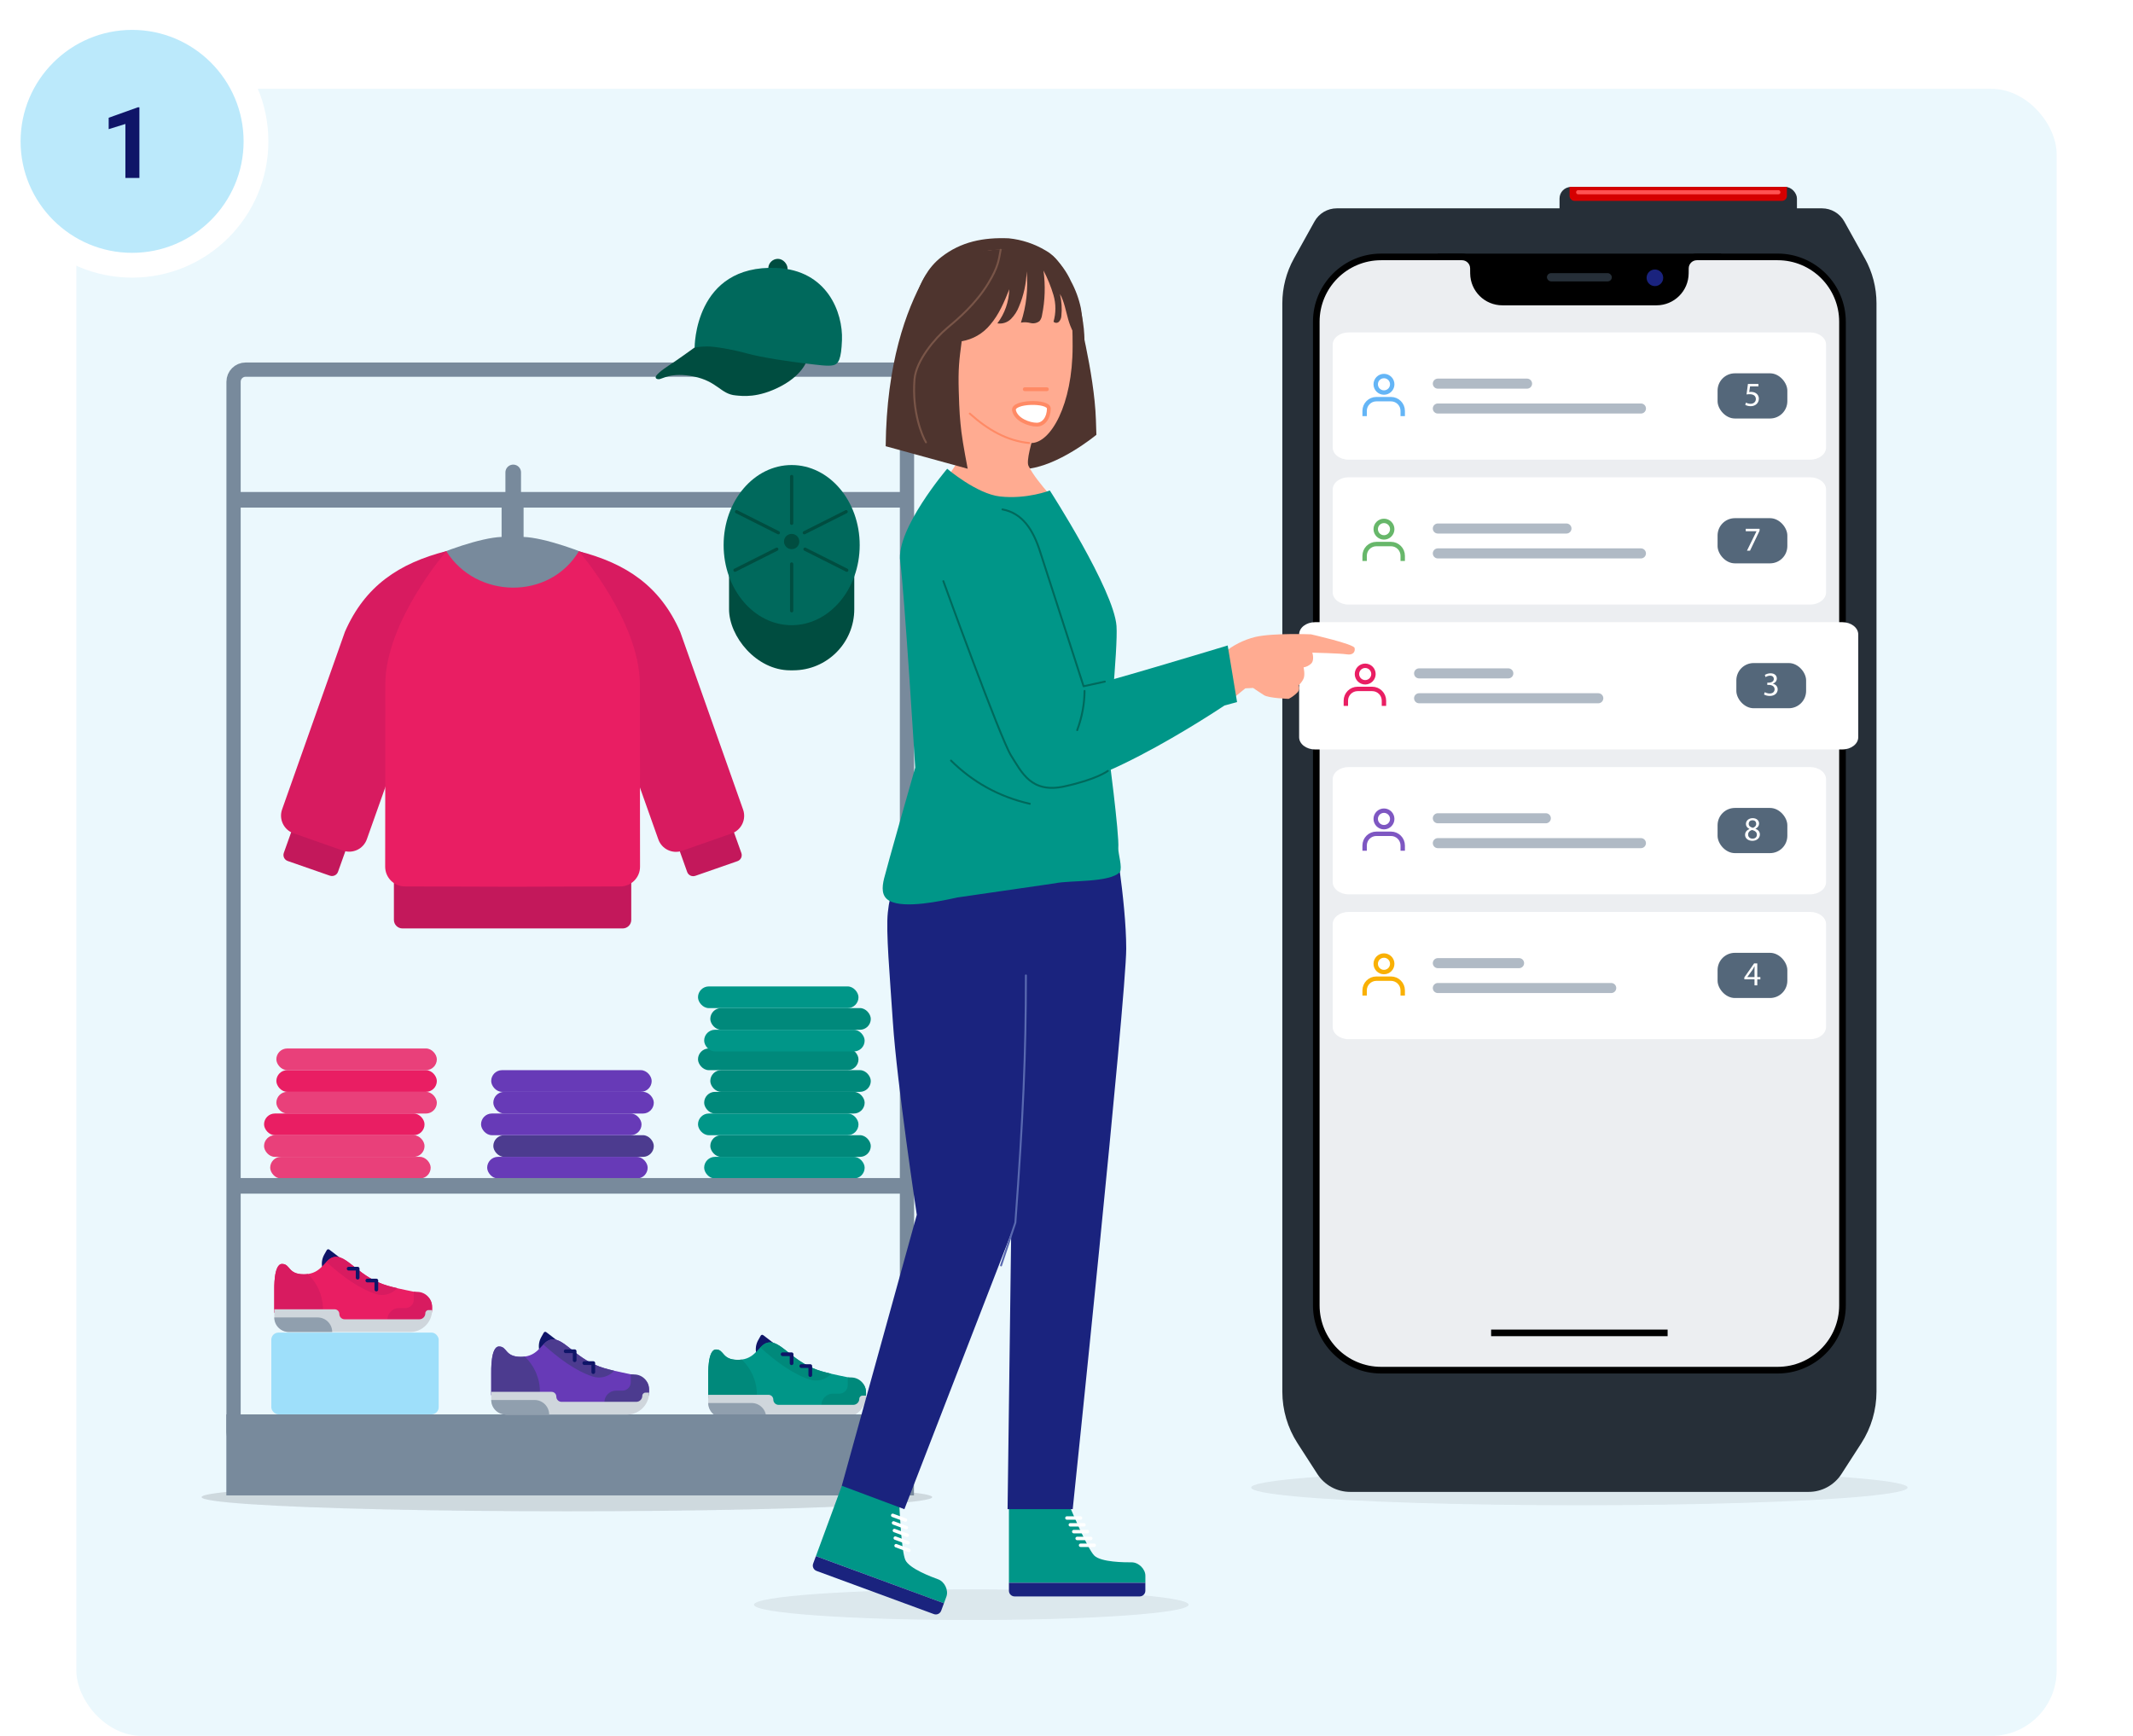<?xml version="1.0" encoding="UTF-8"?> <svg xmlns="http://www.w3.org/2000/svg" id="Ebene_1" data-name="Ebene 1" viewBox="0 0 775 630.8"><defs><style> .cls-1 { opacity: .08; } .cls-1, .cls-2 { fill: #262f38; } .cls-3, .cls-4, .cls-5, .cls-6 { stroke-width: .7px; } .cls-3, .cls-4, .cls-5, .cls-6, .cls-7, .cls-8, .cls-9, .cls-10, .cls-11, .cls-12, .cls-13, .cls-14, .cls-15, .cls-16, .cls-17, .cls-18, .cls-19, .cls-20 { fill: none; } .cls-3, .cls-4, .cls-5, .cls-6, .cls-7, .cls-8, .cls-10, .cls-16, .cls-17, .cls-18, .cls-21, .cls-19 { stroke-linecap: round; } .cls-3, .cls-4, .cls-5, .cls-6, .cls-16, .cls-21 { stroke-linejoin: round; } .cls-3, .cls-21, .cls-19 { stroke: #ff8a65; } .cls-4 { stroke: #00695c; } .cls-5 { stroke: #5969b0; } .cls-6 { stroke: #795548; } .cls-22 { fill: #004d40; } .cls-23 { fill: #00695c; } .cls-24 { fill: #00897b; } .cls-25 { fill: #009688; } .cls-26 { fill: #ebf8fd; } .cls-27 { fill: #e9407a; } .cls-28, .cls-21 { fill: #fff; } .cls-29 { fill: #ffab91; } .cls-30 { fill: #e91e63; } .cls-31, .cls-32 { fill: #eceef1; } .cls-33 { fill: #673ab7; } .cls-34 { fill: #9edffa; } .cls-35 { fill: #909fae; } .cls-36 { fill: #bbe9fb; } .cls-37 { fill: #c3185b; } .cls-38 { fill: #cfd6dc; } .cls-39 { fill: #d50000; } .cls-40 { fill: #d81b60; } .cls-41 { fill: #0f1568; } .cls-42 { fill: #1a237e; } .cls-43 { fill: #54677a; } .cls-44 { fill: #4c3b8f; } .cls-45 { fill: #788a9c; } .cls-46 { fill: #4e342e; } .cls-7 { stroke: #b0bac5; stroke-width: 3.65px; } .cls-7, .cls-8, .cls-32, .cls-9, .cls-10, .cls-11, .cls-12, .cls-13, .cls-14, .cls-15, .cls-17, .cls-18, .cls-19, .cls-20 { stroke-miterlimit: 10; } .cls-8 { stroke: #ff5252; stroke-width: 1.52px; } .cls-32 { stroke: #000; stroke-width: 2.4px; } .cls-9 { stroke-width: 5.18px; } .cls-9, .cls-10, .cls-20 { stroke: #788a9c; } .cls-10, .cls-20 { stroke-width: 5.67px; } .cls-11 { stroke: #f9b004; } .cls-11, .cls-12, .cls-13, .cls-14, .cls-15 { stroke-width: 1.6px; } .cls-12 { stroke: #e91e63; } .cls-13 { stroke: #67b76a; } .cls-14 { stroke: #64b5f6; } .cls-15 { stroke: #7e57c2; } .cls-16 { stroke: #0f1568; stroke-width: 1.35px; } .cls-17 { stroke: #004d40; stroke-width: 1.18px; } .cls-18 { stroke: #fff; stroke-width: 1.25px; } .cls-47 { fill: rgba(38, 47, 56, .08); } .cls-21, .cls-19 { stroke-width: 1.39px; } </style></defs><rect class="cls-28" x="-24.39" y="-28.19" width="3453.18" height="696.05"></rect><rect class="cls-26" x="27.74" y="32.27" width="719.52" height="598.54" rx="23.74" ry="23.74"></rect><g><g><circle class="cls-36" cx="48" cy="51.37" r="45.02" transform="translate(-5.95 96.45) rotate(-86.83)"></circle><path class="cls-28" d="m48,10.86c22.34,0,40.51,18.17,40.51,40.51s-18.17,40.51-40.51,40.51S7.48,73.71,7.48,51.37,25.66,10.86,48,10.86m0-9.01C20.64,1.85-1.53,24.02-1.53,51.37s22.17,49.52,49.52,49.52,49.52-22.17,49.52-49.52S75.35,1.85,48,1.85h0Z"></path></g><path class="cls-41" d="m50.65,64.66h-5.09v-19.61l-6.07,1.88v-4.14l10.61-3.8h.55v25.66Z"></path></g><g><ellipse class="cls-1" cx="573.85" cy="540.57" rx="119.24" ry="6.42"></ellipse><g><rect class="cls-2" x="566.64" y="67.93" width="86.26" height="14.6" rx="4.2" ry="4.2"></rect><path class="cls-39" d="m572.11,67.93h75.33c1,0,1.82.81,1.82,1.82v3.25h-78.96v-3.25c0-1,.81-1.82,1.82-1.82Z" transform="translate(1219.55 140.92) rotate(180)"></path><g><path class="cls-2" d="m677.56,93.9l-7.46-13.42c-1.64-2.94-4.74-4.77-8.1-4.77h-176.29c-3.37,0-6.47,1.82-8.1,4.77l-7.46,13.42c-2.77,4.99-4.23,10.6-4.23,16.31v395.51c0,6.66,1.92,13.19,5.54,18.78l7.2,11.16c2.61,4.04,7.09,6.48,11.9,6.48h166.6c4.81,0,9.29-2.44,11.9-6.48l7.2-11.16c3.62-5.6,5.54-12.12,5.54-18.78V110.2c0-5.71-1.46-11.32-4.23-16.31Z"></path><rect x="522.37" y="92.17" width="102.96" height="24.96"></rect><g><g><path class="cls-31" d="m501.81,497.91c-12.99,0-23.57-10.57-23.57-23.57V116.92c0-12.99,10.57-23.57,23.57-23.57h29.36c2.28,0,4.15,1.86,4.17,4.14l.02,1.85c.05,5.74,4.75,10.41,10.49,10.41h28s28,0,28,0c5.74,0,10.44-4.67,10.49-10.41l.02-1.85c.02-2.28,1.89-4.14,4.17-4.14h29.36c12.99,0,23.57,10.57,23.57,23.57v357.42c0,12.99-10.57,23.57-23.57,23.57h-144.06Z"></path><path d="m645.88,94.56c12.35,0,22.36,10.01,22.36,22.36v357.42c0,12.35-10.01,22.36-22.36,22.36h-144.06c-12.35,0-22.36-10.01-22.36-22.36V116.92c0-12.35,10.01-22.36,22.36-22.36h29.36c1.63,0,2.96,1.31,2.97,2.94l.02,1.85c.05,6.42,5.27,11.6,11.69,11.6h28s28,0,28,0c6.42,0,11.64-5.18,11.69-11.6l.02-1.85c.01-1.63,1.34-2.94,2.97-2.94h29.36m0-2.4h-29.36c-2.94,0-5.35,2.39-5.37,5.33l-.02,1.85c-.04,5.08-4.21,9.21-9.29,9.21h-28s-28,0-28,0c-5.08,0-9.25-4.13-9.29-9.21l-.02-1.85c-.02-2.94-2.43-5.33-5.37-5.33h-29.36c-13.66,0-24.77,11.11-24.77,24.77v357.42c0,13.66,11.11,24.77,24.77,24.77h144.06c13.66,0,24.77-11.11,24.77-24.77V116.92c0-13.66-11.11-24.77-24.77-24.77h0Z"></path></g><line class="cls-32" x1="541.78" y1="484.36" x2="605.91" y2="484.36"></line></g><circle class="cls-42" cx="601.29" cy="100.95" r="3.02"></circle><rect class="cls-2" x="562.06" y="99.26" width="23.58" height="2.99" rx="1.49" ry="1.49"></rect></g><line class="cls-8" x1="573.42" y1="69.86" x2="646.13" y2="69.86"></line></g><g><path class="cls-28" d="m657.7,167.04h-167.7c-3.19,0-5.78-1.99-5.78-4.45v-37.34c0-2.46,2.59-4.45,5.78-4.45h167.7c3.19,0,5.78,1.99,5.78,4.45v37.34c0,2.46-2.59,4.45-5.78,4.45Z"></path><rect class="cls-43" x="624.06" y="135.66" width="25.35" height="16.42" rx="6.29" ry="6.29"></rect><path class="cls-28" d="m638.9,140.41h-3.04l-.31,2.05c.18-.02.36-.05.65-.05.61,0,1.23.13,1.72.43.62.35,1.14,1.04,1.14,2.05,0,1.56-1.24,2.72-2.97,2.72-.87,0-1.6-.25-1.98-.49l.27-.82c.33.2.98.44,1.7.44,1.02,0,1.89-.66,1.89-1.73-.01-1.03-.7-1.76-2.29-1.76-.45,0-.81.05-1.1.09l.51-3.82h3.81v.91Z"></path><g><line class="cls-7" x1="522.42" y1="148.45" x2="596.22" y2="148.45"></line><line class="cls-7" x1="522.42" y1="139.41" x2="554.84" y2="139.41"></line></g><g><path class="cls-14" d="m509.66,151.21v-1.89c0-2.36-1.91-4.27-4.27-4.27h-5.3c-2.36,0-4.27,1.91-4.27,4.27v1.89"></path><circle class="cls-14" cx="502.85" cy="139.65" r="3"></circle></g></g><g><path class="cls-28" d="m657.7,219.69h-167.7c-3.19,0-5.78-1.99-5.78-4.45v-37.34c0-2.46,2.59-4.45,5.78-4.45h167.7c3.19,0,5.78,1.99,5.78,4.45v37.34c0,2.46-2.59,4.45-5.78,4.45Z"></path><rect class="cls-43" x="624.06" y="188.3" width="25.35" height="16.42" rx="6.29" ry="6.29"></rect><path class="cls-28" d="m639.32,192.15v.71l-3.47,7.25h-1.11l3.46-7.05v-.02h-3.9v-.89h5.02Z"></path><g><line class="cls-7" x1="522.42" y1="201.1" x2="596.21" y2="201.1"></line><line class="cls-7" x1="522.42" y1="192.06" x2="569.15" y2="192.06"></line></g><g><path class="cls-13" d="m509.66,203.86v-1.89c0-2.36-1.91-4.27-4.27-4.27h-5.3c-2.36,0-4.27,1.91-4.27,4.27v1.89"></path><circle class="cls-13" cx="502.85" cy="192.29" r="3"></circle></g></g><g><path class="cls-28" d="m669.39,272.34h-191.59c-3.19,0-5.78-1.99-5.78-4.45v-37.34c0-2.46,2.59-4.45,5.78-4.45h191.59c3.19,0,5.78,1.99,5.78,4.45v37.34c0,2.46-2.59,4.45-5.78,4.45Z"></path><rect class="cls-43" x="630.88" y="240.95" width="25.35" height="16.42" rx="6.29" ry="6.29"></rect><path class="cls-28" d="m641.22,251.52c.31.2,1.02.5,1.76.5,1.38,0,1.81-.88,1.8-1.54-.01-1.12-1.02-1.59-2.06-1.59h-.6v-.81h.6c.78,0,1.78-.4,1.78-1.35,0-.64-.4-1.2-1.4-1.2-.64,0-1.25.28-1.59.53l-.28-.78c.42-.31,1.23-.61,2.08-.61,1.57,0,2.28.93,2.28,1.9,0,.82-.49,1.52-1.47,1.87v.02c.98.2,1.78.93,1.78,2.05,0,1.27-.99,2.39-2.9,2.39-.89,0-1.68-.28-2.07-.54l.29-.83Z"></path><g><line class="cls-7" x1="515.61" y1="253.74" x2="580.72" y2="253.74"></line><line class="cls-7" x1="515.61" y1="244.7" x2="548.03" y2="244.7"></line></g><g><path class="cls-12" d="m502.84,256.51v-1.89c0-2.36-1.91-4.27-4.27-4.27h-5.3c-2.36,0-4.27,1.91-4.27,4.27v1.89"></path><circle class="cls-12" cx="496.03" cy="244.94" r="3"></circle></g></g><g><path class="cls-28" d="m657.7,324.99h-167.7c-3.19,0-5.78-1.99-5.78-4.45v-37.34c0-2.46,2.59-4.45,5.78-4.45h167.7c3.19,0,5.78,1.99,5.78,4.45v37.34c0,2.46-2.59,4.45-5.78,4.45Z"></path><rect class="cls-43" x="624.06" y="293.6" width="25.35" height="16.42" rx="6.29" ry="6.29"></rect><path class="cls-28" d="m634.05,303.39c0-1,.6-1.72,1.58-2.13v-.04c-.89-.42-1.27-1.1-1.27-1.79,0-1.26,1.07-2.12,2.46-2.12,1.54,0,2.32.97,2.32,1.96,0,.67-.33,1.4-1.31,1.86v.04c.99.39,1.6,1.09,1.6,2.06,0,1.38-1.19,2.32-2.71,2.32-1.67,0-2.67-.99-2.67-2.16Zm4.29-.05c0-.97-.67-1.43-1.75-1.74-.93.27-1.43.88-1.43,1.64-.04.81.58,1.52,1.59,1.52s1.59-.6,1.59-1.42Zm-2.97-3.98c0,.8.6,1.23,1.52,1.47.69-.23,1.21-.72,1.21-1.45,0-.64-.38-1.3-1.35-1.3-.89,0-1.38.59-1.38,1.27Z"></path><g><line class="cls-7" x1="522.42" y1="306.39" x2="596.21" y2="306.39"></line><line class="cls-7" x1="522.42" y1="297.35" x2="561.66" y2="297.35"></line></g><g><path class="cls-15" d="m509.66,309.15v-1.89c0-2.36-1.91-4.27-4.27-4.27h-5.3c-2.36,0-4.27,1.91-4.27,4.27v1.89"></path><circle class="cls-15" cx="502.85" cy="297.59" r="3"></circle></g></g><g><path class="cls-28" d="m657.7,377.63h-167.7c-3.19,0-5.78-1.99-5.78-4.45v-37.34c0-2.46,2.59-4.45,5.78-4.45h167.7c3.19,0,5.78,1.99,5.78,4.45v37.34c0,2.46-2.59,4.45-5.78,4.45Z"></path><rect class="cls-43" x="624.06" y="346.25" width="25.35" height="16.42" rx="6.29" ry="6.29"></rect><path class="cls-28" d="m637.48,358.06v-2.17h-3.7v-.71l3.55-5.08h1.16v4.95h1.11v.85h-1.11v2.17h-1.02Zm0-3.01v-2.66c0-.42.01-.83.04-1.25h-.04c-.24.47-.44.81-.66,1.18l-1.95,2.71v.02h2.61Z"></path><g><line class="cls-7" x1="522.42" y1="359.04" x2="585.42" y2="359.04"></line><line class="cls-7" x1="522.42" y1="350" x2="551.94" y2="350"></line></g><g><path class="cls-11" d="m509.66,361.8v-1.89c0-2.36-1.91-4.27-4.27-4.27h-5.3c-2.36,0-4.27,1.91-4.27,4.27v1.89"></path><circle class="cls-11" cx="502.85" cy="350.24" r="3"></circle></g></g></g><g><ellipse class="cls-47" cx="205.98" cy="544.04" rx="132.73" ry="5.15"></ellipse><ellipse class="cls-47" cx="205.98" cy="544.04" rx="132.73" ry="5.15"></ellipse><g><path class="cls-41" d="m125.96,458.93c-.04-.06-4.7-3.6-6.33-4.84-.29-.22-.72-.13-.9.19l-.92,1.63c-.79,1.4-1.05,3.03-.75,4.6l.61,3.14,8.29-4.72Z"></path><path class="cls-30" d="m156.99,475.24v.84l-3.65,5.14-36.75-.37-6.74-.07-10.2-3.8v-7.71c0-1.08-.24-9.96,2.83-9.96s2.06,3.76,7.89,3.76c.53,0,1.01-.03,1.47-.1,2.76-.37,4.31-1.79,5.61-3.18.39-.42.76-.83,1.13-1.22,1.01-1.04,2.04-1.85,3.61-1.85,4.39,0,8.74,7.63,18.59,10.48,1.25.36,2.44.66,3.56.92.08.02.16.04.24.06,7.89,1.82,12.42,1.72,12.42,7.06Z"></path><path class="cls-40" d="m117.33,475.78c0,1.76-.26,3.46-.74,5.06l-6.74-.07-10.2-3.8v-7.71c0-1.08-.24-9.96,2.83-9.96s2.06,3.76,7.89,3.76c.53,0,1.01-.03,1.47-.1,3.39,3.22,5.5,7.77,5.5,12.81Z"></path><path class="cls-40" d="m140.76,479.57h0c0-2.34,1.89-4.23,4.23-4.23h2.31c1.69,0,3.05-1.37,3.05-3.05v-2.88l1.4.05c2.92.1,5.24,2.5,5.24,5.43v1.23c0,1.91-1.55,3.46-3.46,3.46h-12.77Z"></path><path class="cls-38" d="m99.65,475.78h21.92c.96,0,1.73.78,1.73,1.73h0c0,1.05.85,1.91,1.91,1.91h27.14c1.21,0,2.19-.98,2.19-2.19h0c0-.64.52-1.16,1.16-1.16h1.3c0,4.4-3.57,7.97-7.97,7.97h-43.77c-3.1,0-5.61-2.51-5.61-5.61v-2.65Z"></path><path class="cls-35" d="m99.65,478.75h15.76c2.92,0,5.29,2.37,5.29,5.29h-15.76c-2.92,0-5.29-2.37-5.29-5.29h0Z"></path><path class="cls-40" d="m144.32,468.12c-1.93,2.15-4.99,3.03-7.84,2.09-6.24-2.08-12.14-6.46-17.92-11.64,1.01-1.04,2.04-1.85,3.61-1.85,4.39,0,8.74,7.63,18.59,10.48,1.25.36,2.44.66,3.56.92Z"></path><polyline class="cls-16" points="126.68 461.02 129.95 461.02 129.95 464.29"></polyline><polyline class="cls-16" points="133.47 465.34 136.74 465.34 136.74 468.61"></polyline></g><g><path class="cls-41" d="m283.63,490.02c-.04-.06-4.7-3.6-6.33-4.84-.29-.22-.72-.13-.9.19l-.92,1.63c-.79,1.4-1.05,3.03-.75,4.6l.61,3.14,8.29-4.72Z"></path><path class="cls-25" d="m314.66,506.33v.84l-3.65,5.14-36.75-.37-6.74-.07-10.2-3.8v-7.71c0-1.08-.24-9.96,2.83-9.96s2.06,3.76,7.89,3.76c.53,0,1.01-.03,1.47-.1,2.76-.37,4.31-1.79,5.61-3.18.39-.42.76-.83,1.13-1.22,1.01-1.04,2.04-1.85,3.61-1.85,4.39,0,8.74,7.63,18.59,10.48,1.25.36,2.44.66,3.56.92.08.02.16.04.24.06,7.89,1.82,12.42,1.72,12.42,7.06Z"></path><path class="cls-24" d="m275,506.87c0,1.76-.26,3.46-.74,5.06l-6.74-.07-10.2-3.8v-7.71c0-1.08-.24-9.96,2.83-9.96s2.06,3.76,7.89,3.76c.53,0,1.01-.03,1.47-.1,3.39,3.22,5.5,7.77,5.5,12.81Z"></path><path class="cls-24" d="m298.43,510.67h0c0-2.34,1.89-4.23,4.23-4.23h2.31c1.69,0,3.05-1.37,3.05-3.05v-2.88l1.4.05c2.92.1,5.24,2.5,5.24,5.43v1.23c0,1.91-1.55,3.46-3.46,3.46h-12.77Z"></path><path class="cls-38" d="m257.32,506.87h21.92c.96,0,1.73.78,1.73,1.73h0c0,1.05.85,1.91,1.91,1.91h27.14c1.21,0,2.19-.98,2.19-2.19h0c0-.64.52-1.16,1.16-1.16h1.3c0,4.4-3.57,7.97-7.97,7.97h-43.77c-3.1,0-5.61-2.51-5.61-5.61v-2.65Z"></path><path class="cls-35" d="m257.32,509.84h15.76c2.92,0,5.29,2.37,5.29,5.29h-15.76c-2.92,0-5.29-2.37-5.29-5.29h0Z"></path><path class="cls-24" d="m302,499.21c-1.93,2.15-4.99,3.03-7.84,2.09-6.24-2.08-12.14-6.46-17.92-11.64,1.01-1.04,2.04-1.85,3.61-1.85,4.39,0,8.74,7.63,18.59,10.48,1.25.36,2.44.66,3.56.92Z"></path><polyline class="cls-16" points="284.35 492.12 287.62 492.12 287.62 495.39"></polyline><polyline class="cls-16" points="291.14 496.43 294.41 496.43 294.41 499.7"></polyline></g><rect class="cls-9" x="84.86" y="134.32" width="244.68" height="390.53" rx="4.4" ry="4.4" transform="translate(414.4 659.17) rotate(-180)"></rect><line class="cls-20" x1="328.33" y1="181.62" x2="84.54" y2="181.62"></line><g><rect class="cls-24" x="258.09" y="412.52" width="58.31" height="7.88" rx="3.94" ry="3.94" transform="translate(574.48 832.92) rotate(180)"></rect><rect class="cls-25" x="253.62" y="404.65" width="58.31" height="7.88" rx="3.94" ry="3.94" transform="translate(565.54 817.17) rotate(180)"></rect><rect class="cls-25" x="255.85" y="420.4" width="58.31" height="7.88" rx="3.94" ry="3.94" transform="translate(570.01 848.67) rotate(-180)"></rect></g><g><rect class="cls-24" x="258.09" y="388.89" width="58.31" height="7.88" rx="3.94" ry="3.94" transform="translate(574.48 785.66) rotate(-180)"></rect><rect class="cls-24" x="253.62" y="381.02" width="58.31" height="7.88" rx="3.94" ry="3.94" transform="translate(565.54 769.91) rotate(180)"></rect><rect class="cls-24" x="255.85" y="396.77" width="58.31" height="7.88" rx="3.94" ry="3.94" transform="translate(570.01 801.42) rotate(180)"></rect></g><g><rect class="cls-24" x="258.09" y="366.34" width="58.31" height="7.88" rx="3.94" ry="3.94" transform="translate(574.48 740.55) rotate(180)"></rect><rect class="cls-25" x="253.62" y="358.46" width="58.31" height="7.88" rx="3.94" ry="3.94" transform="translate(565.54 724.8) rotate(180)"></rect><rect class="cls-25" x="255.85" y="374.22" width="58.31" height="7.88" rx="3.94" ry="3.94" transform="translate(570.01 756.31) rotate(180)"></rect></g><g><rect class="cls-44" x="179.25" y="412.52" width="58.31" height="7.88" rx="3.94" ry="3.94" transform="translate(416.8 832.92) rotate(180)"></rect><rect class="cls-33" x="174.78" y="404.65" width="58.31" height="7.88" rx="3.94" ry="3.94" transform="translate(407.87 817.17) rotate(-180)"></rect><rect class="cls-33" x="179.25" y="396.77" width="58.31" height="7.88" rx="3.94" ry="3.94" transform="translate(416.8 801.42) rotate(-180)"></rect><rect class="cls-33" x="178.48" y="388.89" width="58.31" height="7.88" rx="3.94" ry="3.94" transform="translate(415.26 785.66) rotate(-180)"></rect><rect class="cls-33" x="177.01" y="420.4" width="58.31" height="7.88" rx="3.94" ry="3.94" transform="translate(412.33 848.67) rotate(-180)"></rect></g><g><rect class="cls-27" x="100.41" y="396.77" width="58.31" height="7.88" rx="3.94" ry="3.94" transform="translate(259.13 801.42) rotate(-180)"></rect><rect class="cls-27" x="95.94" y="412.52" width="58.31" height="7.88" rx="3.94" ry="3.94" transform="translate(250.19 832.92) rotate(-180)"></rect><rect class="cls-30" x="95.94" y="404.65" width="58.31" height="7.88" rx="3.94" ry="3.94" transform="translate(250.19 817.17) rotate(180)"></rect><rect class="cls-27" x="100.41" y="381.02" width="58.31" height="7.88" rx="3.94" ry="3.94" transform="translate(259.13 769.91) rotate(-180)"></rect><rect class="cls-30" x="100.41" y="388.89" width="58.31" height="7.88" rx="3.94" ry="3.94" transform="translate(259.13 785.66) rotate(180)"></rect><rect class="cls-27" x="98.18" y="420.4" width="58.31" height="7.88" rx="3.94" ry="3.94" transform="translate(254.66 848.67) rotate(-180)"></rect></g><rect class="cls-45" x="82.23" y="513.98" width="249.83" height="29.44" transform="translate(414.3 1057.4) rotate(-180)"></rect><line class="cls-20" x1="328.33" y1="430.93" x2="84.54" y2="430.93"></line><g><rect class="cls-22" x="279.14" y="94.06" width="7.01" height="8.66" rx="3.51" ry="3.51"></rect><path class="cls-22" d="m293.5,130.09s-1.1,5.63-9.6,10.17c-8.5,4.53-14.27,3.64-16.6,3.43-5.5-.48-6.57-5.11-15.23-6.87-8.32-1.69-11.39.98-12.71.98s-1.24-.85-.98-1.2c1.19-1.64,4.49-3.7,6.74-5.19,2.25-1.5,11.01-7.84,11.01-7.84l37.37,6.52Z"></path><path class="cls-23" d="m252.39,126.3s2.02-.4,4.62-.4,8.85,1.01,14.44,2.55c5.59,1.54,16.19,3.06,21.35,3.65,4.58.53,8.01,1.06,9.95.62,1.94-.44,2.9-2.2,3.17-9.11.4-9.99-5.33-25.44-23.77-26.24-29.95-1.29-29.76,28.92-29.76,28.92Z"></path></g><g><rect class="cls-22" x="264.89" y="187.59" width="45.5" height="56" rx="22.21" ry="22.21"></rect><ellipse class="cls-23" cx="287.64" cy="198.09" rx="24.72" ry="29.1"></ellipse><circle class="cls-22" cx="287.64" cy="196.79" r="2.78"></circle><line class="cls-17" x1="287.64" y1="173.16" x2="287.64" y2="190.16"></line><line class="cls-17" x1="287.64" y1="204.95" x2="287.64" y2="221.95"></line><line class="cls-17" x1="267.62" y1="185.95" x2="282.8" y2="193.59"></line><line class="cls-17" x1="292.49" y1="199.57" x2="307.67" y2="207.21"></line><line class="cls-17" x1="292.24" y1="193.59" x2="307.43" y2="185.95"></line><line class="cls-17" x1="267.05" y1="207.21" x2="282.23" y2="199.57"></line></g><rect class="cls-34" x="98.58" y="484.26" width="60.81" height="29.69" rx="2.58" ry="2.58"></rect><g><path class="cls-41" d="m204.8,488.93c-.04-.06-4.7-3.6-6.33-4.84-.29-.22-.72-.13-.9.19l-.92,1.63c-.79,1.4-1.05,3.03-.75,4.6l.61,3.14,8.29-4.72Z"></path><path class="cls-33" d="m235.82,505.24v.84l-3.65,5.14-36.75-.37-6.74-.07-10.2-3.8v-7.71c0-1.08-.24-9.96,2.83-9.96s2.06,3.76,7.89,3.76c.53,0,1.01-.03,1.47-.1,2.76-.37,4.31-1.79,5.61-3.18.39-.42.76-.83,1.13-1.22,1.01-1.04,2.04-1.85,3.61-1.85,4.39,0,8.74,7.63,18.59,10.48,1.25.36,2.44.66,3.56.92.08.02.16.04.24.06,7.89,1.82,12.42,1.72,12.42,7.06Z"></path><path class="cls-44" d="m196.16,505.78c0,1.76-.26,3.46-.74,5.06l-6.74-.07-10.2-3.8v-7.71c0-1.08-.24-9.96,2.83-9.96s2.06,3.76,7.89,3.76c.53,0,1.01-.03,1.47-.1,3.39,3.22,5.5,7.77,5.5,12.81Z"></path><path class="cls-44" d="m219.6,509.58h0c0-2.34,1.89-4.23,4.23-4.23h2.31c1.69,0,3.05-1.37,3.05-3.05v-2.88l1.4.05c2.92.1,5.24,2.5,5.24,5.43v1.23c0,1.91-1.55,3.46-3.46,3.46h-12.77Z"></path><path class="cls-38" d="m178.48,505.78h21.92c.96,0,1.73.78,1.73,1.73h0c0,1.05.85,1.91,1.91,1.91h27.14c1.21,0,2.19-.98,2.19-2.19h0c0-.64.52-1.16,1.16-1.16h1.3c0,4.4-3.57,7.97-7.97,7.97h-43.77c-3.1,0-5.61-2.51-5.61-5.61v-2.65Z"></path><path class="cls-35" d="m178.48,508.75h15.76c2.92,0,5.29,2.37,5.29,5.29h-15.76c-2.92,0-5.29-2.37-5.29-5.29h0Z"></path><path class="cls-44" d="m223.16,498.12c-1.93,2.15-4.99,3.03-7.84,2.09-6.24-2.08-12.14-6.46-17.92-11.64,1.01-1.04,2.04-1.85,3.61-1.85,4.39,0,8.74,7.63,18.59,10.48,1.25.36,2.44.66,3.56.92Z"></path><polyline class="cls-16" points="205.52 491.03 208.79 491.03 208.79 494.3"></polyline><polyline class="cls-16" points="212.3 495.34 215.57 495.34 215.57 498.61"></polyline></g><g><path class="cls-45" d="m182.25,195.12v-12.88h7.99v12.88c7.46.26,21.33,5.15,29.01,8.92l-33.01,33.72-33.01-33.72c7.68-3.77,21.55-8.66,29.01-8.92Z"></path><g><g><g><path class="cls-37" d="m119.87,318.22l-15.33-5.34c-1.21-.42-1.84-1.74-1.42-2.95l15.74-44.09,19.7,6.86-15.74,44.09c-.42,1.21-1.74,1.84-2.95,1.42Z"></path><path class="cls-40" d="m124.63,309.12l-17.98-6.31c-3.54-1.24-5.4-5.12-4.16-8.66l22.84-64.57c7.3-16.69,19.67-24.91,36.87-29.32l2.52,16.14-31.42,88.55c-1.24,3.54-5.12,5.4-8.66,4.16Z"></path></g><g><path class="cls-37" d="m252.62,318.28l15.33-5.34c1.21-.42,1.84-1.74,1.42-2.95l-15.74-44.09-19.7,6.86,15.74,44.09c.42,1.21,1.74,1.84,2.95,1.42Z"></path><path class="cls-40" d="m247.86,309.18l17.98-6.31c3.54-1.24,5.4-5.12,4.16-8.66l-22.84-64.57c-7.3-16.69-19.67-24.91-36.87-29.32l-2.52,16.14,31.42,88.55c1.24,3.54,5.12,5.4,8.66,4.16Z"></path></g></g><path class="cls-37" d="m143.13,316.56h86.23v17.72c0,1.71-1.39,3.11-3.11,3.11h-80.02c-1.71,0-3.11-1.39-3.11-3.11v-17.72h0Z"></path><path class="cls-30" d="m232.48,248.35c-.23-22.73-22.16-48.03-22.16-48.03-10.7,17.88-37.28,17.38-48.15,0,0,0-21.93,25.29-22.16,48.03l-.06,66.6c0,3.95,3.19,7.16,7.14,7.17l39.16.12,39.16-.12c3.95-.01,7.15-3.22,7.14-7.17l-.06-66.6Z"></path></g><line class="cls-10" x1="186.47" y1="188.07" x2="186.47" y2="171.67"></line></g></g><g><path class="cls-46" d="m391.22,111.61s6.4,23.91,6.96,40.83l.18,5.56s-14.11,11.73-25.94,12.44l-9.92-24.39,28.73-34.44Z"></path><path class="cls-46" d="m328.54,126.27c2.7-11.66,3.74-25.24,13.44-32.83,7.19-5.65,15.4-7.22,24.53-6.84,4.78.48,9.39,2.01,13.51,4.49,5.37,3.03,7.65,9.21,10.24,14.8,5.19,11.23,4.54,26.43,1.02,30.61l-46.91,24.78c-9.36-4.88-15.23-6.82-16.69-19.31-.61-5.24-.31-10.55.88-15.69Z"></path><g><path class="cls-29" d="m337.41,183.35c2.86-5.18,8.34-11.68,9.99-14.75,1.66-3.09,1.61-5.57,1.15-11.45-.46-5.92-3.38-15.21-3.38-15.21h36.07s-9.34,23.9-7.53,27.39c3.8,7.33,10.92,12.59,14.75,20.99"></path><path class="cls-29" d="m363.58,90.77c7.95,0,17.79,3.55,22.86,12.89,2.9,5.33,3.28,12.04,3.28,22.22,0,21.23-7.99,35.11-15.02,35.11s-16.08-4.15-26.68-14.75c-10.6-10.6-9.93-19.36-9.93-29.56s6.51-25.91,25.49-25.91Z"></path><path class="cls-29" d="m343.8,130.48c-.8-2.51-2.9-8.67-5.49-8.67s-3.13,4.2-1.46,10.64c1,3.85,3.07,7.59,5.77,7.59s1.98-7.05,1.18-9.56Z"></path><line class="cls-19" x1="372.34" y1="141.44" x2="380.37" y2="141.44"></line><path class="cls-3" d="m373.96,160.99c-8.05-.78-15.1-4.84-21.61-10.7"></path><path class="cls-3" d="m339.71,122.4c1.79,2.13,3.15,4.67,3.98,7.76"></path><path class="cls-21" d="m381.08,148.45c0,3.49-1.95,5.87-4.39,5.87-2.73,0-7.52-1.76-8.26-5.14-.74-3.4,12.65-3.63,12.65-.73Z"></path></g><path class="cls-46" d="m341.27,101.05c-.83-3.5-5.37-.31-5.42-.19-6.67,12.03-13.73,31.13-14.05,61.29h0l29.8,8.19s-1.79-9.2-2.28-13.37c-.51-4.43-.75-7-.97-14.93s.13-10.93,1.07-18.04c4.07-.66,7.76-2.8,10.36-6,3.2-3.72,5.13-8.33,6.93-12.89-.12,4.48-1.63,8.82-4.33,12.4,1.82.28,3.66-.32,4.96-1.61,1.27-1.3,2.27-2.84,2.91-4.54,1.71-4.04,2.65-8.36,2.77-12.75.6,6.29-.1,12.63-2.08,18.63,1.15-.21,2.34-.16,3.47.14,1.15.29,2.37.03,3.3-.71.49-.61.8-1.35.9-2.13,1.1-5.34,1.27-10.83.53-16.24,1.51,2.87,2.73,5.89,3.65,9,.9,3.14.9,6.46,0,9.6.54.55,1.41.56,1.96.02,0,0,.01-.01.02-.02.5-.55.81-1.26.86-2,.28-2.7.11-5.44-.51-8.08,1.58,2.78,2.11,6.11,3,9.24.89,3.13,2.29,6.32,4.99,8.11.46-4.08.33-8.21-.4-12.25-.72-3.4-1.93-6.67-3.58-9.72-1.55-3.4-3.74-6.46-6.46-9.01-4.69-4.17-26.21-2.85-33.86-.38-2.82.92-4.36,4.43-5.37,6.98"></path><path class="cls-6" d="m363.58,90.77c-.7,3.73-.87,6.21-4.5,12.18-4.59,7.55-11.01,12.96-15.09,16.39-4.08,3.43-11.17,11.63-11.72,18.49-.96,11.95,2.88,20.75,4.17,22.91"></path><ellipse class="cls-1" cx="352.9" cy="583.14" rx="78.95" ry="5.56"></ellipse><g><path class="cls-25" d="m366.58,575.17v-27.26c4.35-1.84,16.87-1.47,22.31,0,0,0,6.2,14.87,8.68,17.35s11.15,2.48,13.63,2.48,4.96,2.4,4.96,4.88v2.56s-49.57,0-49.57,0Z"></path><path class="cls-42" d="m414.08,580.13h-45.43c-1.15,0-2.07-.93-2.07-2.07v-2.88h49.57v2.88c0,1.15-.93,2.07-2.07,2.07Z"></path><g><line class="cls-18" x1="397.57" y1="561.54" x2="392.61" y2="561.54"></line><line class="cls-18" x1="396.33" y1="559.06" x2="391.37" y2="559.06"></line><line class="cls-18" x1="393.85" y1="554.11" x2="388.89" y2="554.11"></line><line class="cls-18" x1="395.09" y1="556.58" x2="390.13" y2="556.58"></line><line class="cls-18" x1="392.61" y1="551.63" x2="387.65" y2="551.63"></line></g></g><g><path class="cls-25" d="m296.45,565.49l9.42-25.59c4.72-.22,16.33,4.45,20.93,7.71,0,0,.68,16.1,2.15,19.28,1.47,3.18,9.61,6.18,11.94,7.03,2.33.86,3.82,3.96,2.97,6.29l-.88,2.4-46.52-17.12Z"></path><path class="cls-42" d="m339.31,586.55l-42.63-15.69c-1.07-.4-1.63-1.59-1.23-2.66l1-2.71,46.52,17.12-1,2.71c-.4,1.07-1.59,1.63-2.66,1.23Z"></path><g><line class="cls-18" x1="330.24" y1="563.4" x2="325.58" y2="561.69"></line><line class="cls-18" x1="329.93" y1="560.64" x2="325.28" y2="558.93"></line><line class="cls-18" x1="329.32" y1="555.14" x2="324.66" y2="553.42"></line><line class="cls-18" x1="329.62" y1="557.89" x2="324.97" y2="556.18"></line><line class="cls-18" x1="329.01" y1="552.38" x2="324.36" y2="550.67"></line></g></g><path class="cls-29" d="m447.64,254.09l4.83-3.95,2.84-.14s2.23,1.54,3.97,2.63,8.95,1.33,8.95,1.33c1.1-.56,2.11-1.29,2.98-2.16.8-.66,1.04-1.79.58-2.72.72-.65,1.32-1.43,1.76-2.29.76-1.46.09-4.27.09-4.27.97-.16,1.88-.6,2.62-1.25,1.5-1.24.55-4.1.55-4.1,0,0,10.24.24,12.51.61,2.28.38,3.18-.9,2.85-2.33-.33-1.43-15.83-4.94-15.83-4.94,0,0-13.64-.56-20.25.95-4.18,1.04-8.07,3-11.4,5.73l2.95,16.9Z"></path><path class="cls-42" d="m369.33,300.17l-3.24,248.24h23.67s19.44-186.19,19.44-203.67-4.9-44.94-4.9-44.94l-34.96.36Z"></path><path class="cls-42" d="m380.84,299.84s-37.39-5.9-42.73,2.01c-3.84,5.68-4.85,4.55-8.58,9.9-3.84,5.84-6.23,12.68-6.95,19.85-.73,6.95.72,22.83,1.83,39.75,1.49,22.49,8.7,70.1,8.7,70.1l-27.26,98.47,22.75,8.51,39.8-102.79s12.42-104.3,12.42-107.42v-38.37Z"></path><path class="cls-25" d="m363.36,180.42c-8.48-.93-19.21-10.08-19.21-10.08,0,0-18.63,21.85-17.07,33.63,1.56,11.78,5.45,74.97,5.45,74.97,0,0-10.46,36.71-11.32,40.33-.75,3.12-1.04,6.48,2,8.1,5.48,2.94,18.62.07,24.67-1.24l35.56-5.16c5.19-1.14,19.86-.13,23.46-4.09.97-1.71-.65-6.64-.58-8.61.44-5.07-3.78-36.66-3.78-36.66,0,0,3.71-36.1,3.13-44.12-.96-13.18-24.23-49.25-24.23-49.25,0,0-8.31,3.25-18.08,2.18Z"></path><path class="cls-25" d="m449.47,255.13l-4.59,1.25s-58.17,39.14-70.41,27.74c-12.24-11.4-32.11-73.96-32.11-73.96,0,0,2.1-24.94,21.82-25.03,9.82-.05,15.88,21.43,15.88,21.43,0,0,12.71,42.38,13.54,43.02s52.47-15.02,52.47-15.02l3.4,20.56Z"></path><path class="cls-5" d="m372.75,354.46c0,28.45-.98,51.22-3.83,89.83l-5.19,15.56"></path><path class="cls-4" d="m374.17,292.09c-11.5-2.62-20.9-8.06-28.64-15.71"></path><path class="cls-4" d="m364.23,185.12c7.2,1.32,11.15,7.33,13.69,15.38l15.79,48.88,7.72-1.69"></path><path class="cls-4" d="m394.06,251.08c-.03,4.75-.92,9.5-2.67,14.25"></path><path class="cls-4" d="m342.76,211.18s20.66,57.09,24.58,63.34c3.93,6.25,7.39,13.86,19.33,11.27,11.94-2.59,15.86-5.65,15.86-5.65"></path></g></svg> 